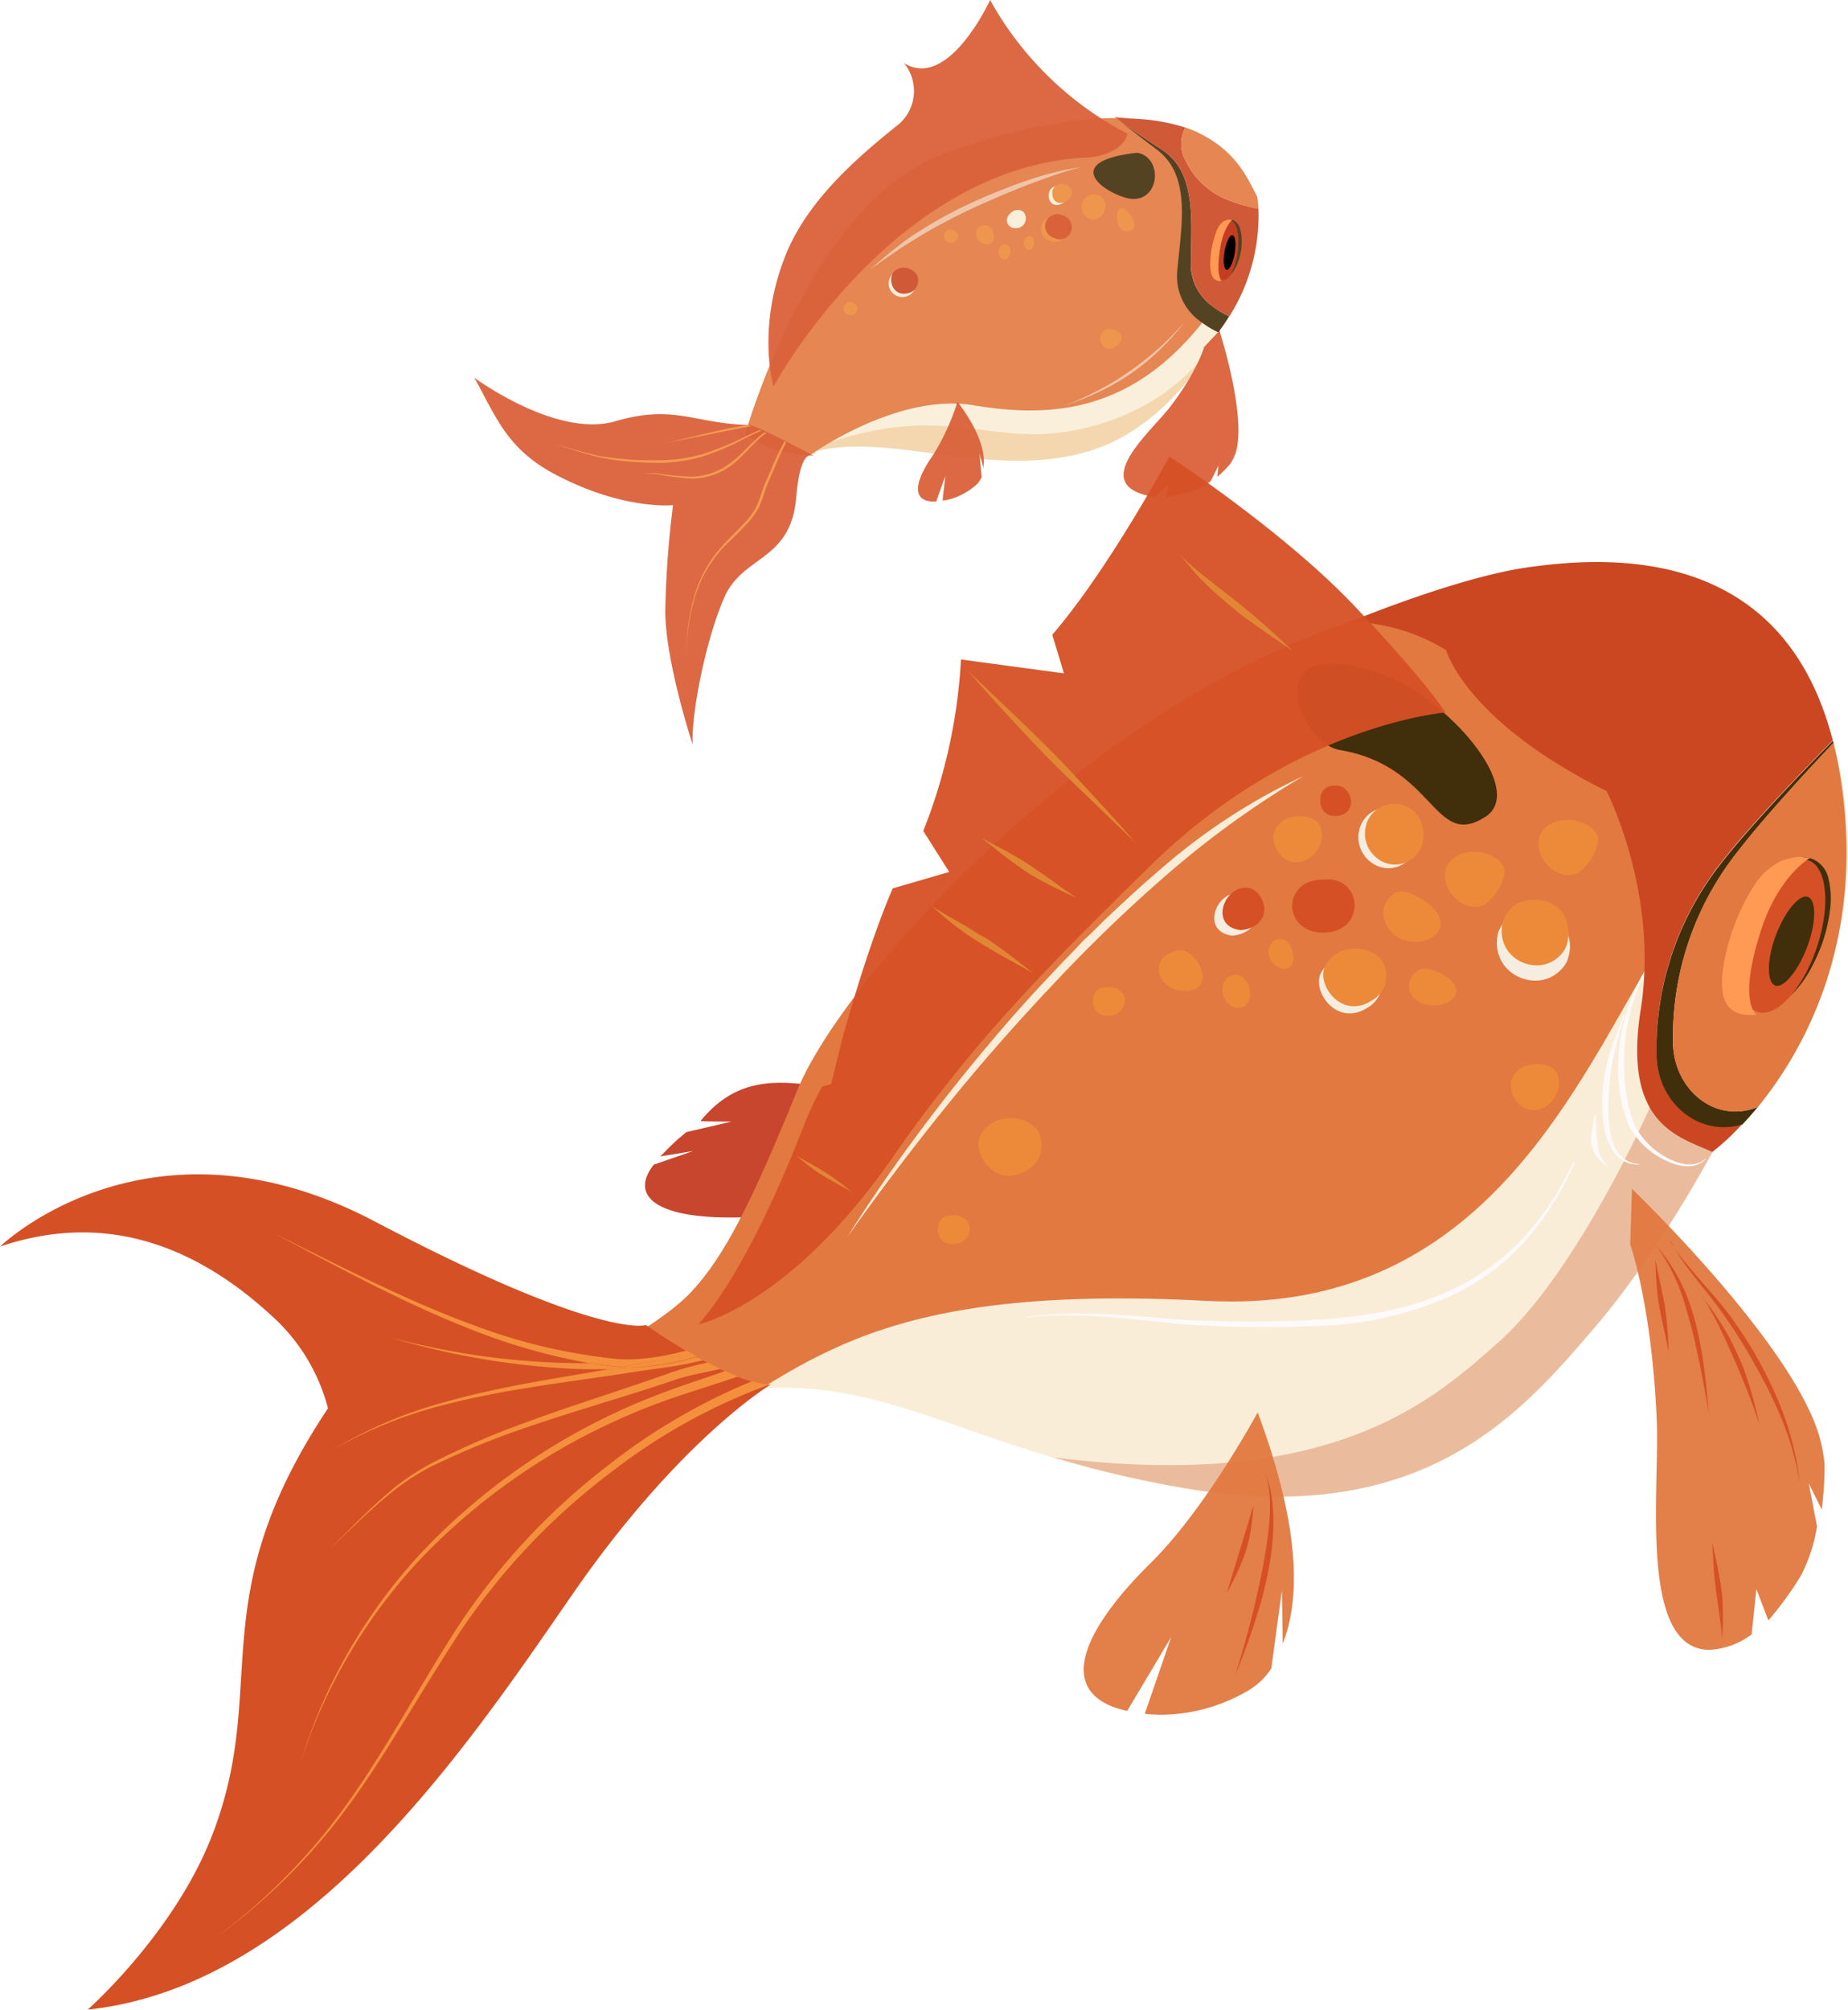 <svg xmlns="http://www.w3.org/2000/svg" viewBox="0 0 239.19 260"><defs><style>.cls-1{isolation:isolate;}.cls-2{fill:#faefdb;}.cls-11,.cls-13,.cls-14,.cls-15,.cls-16,.cls-17,.cls-18,.cls-19,.cls-2,.cls-21,.cls-23,.cls-24,.cls-25,.cls-30,.cls-31,.cls-32,.cls-33{fill-rule:evenodd;}.cls-3{mix-blend-mode:multiply;}.cls-21,.cls-4{fill:#faedd7;}.cls-5{fill:#f4d7ae;}.cls-16,.cls-6{fill:#d05937;}.cls-7{fill:none;}.cls-8{fill:#e58653;}.cls-14,.cls-9{fill:#544323;}.cls-10{opacity:0.95;}.cls-11{fill:#da623b;}.cls-12{fill:#f59b50;}.cls-13,.cls-20{fill:#efc5aa;}.cls-15{fill:#ef964e;}.cls-17{fill:#c43d23;}.cls-19{fill:#ff9a55;}.cls-22{fill:#eabc9d;}.cls-23,.cls-29{fill:#e27940;}.cls-24{fill:#fefafb;}.cls-25{fill:#d65025;}.cls-26{fill:#f4903d;}.cls-27{fill:#cb4721;}.cls-28,.cls-30{fill:#412e0a;}.cls-31{fill:#f5ede0;}.cls-32{fill:#ed8a3a;}.cls-33{fill:#e18635;}</style></defs><g class="cls-1"><g id="图层_2" data-name="图层 2"><g id="图层_1-2" data-name="图层 1"><path class="cls-2" d="M96.35,56.54s9-29.8,26.34-36.14,27.66-5.54,32.45-3.2,6.2,5.59,7.57,8.24c0,0,1.66,8.46-4.8,17.32,0,0-5.84,12.79-17.9,15.87-12.47,3.18-24.83-2.7-34.44-.24,0,0,.85,1-5.38-.24L96,56.08Z"/><g class="cls-3"><path class="cls-4" d="M97.77,57l2.42,1.19.59.11A12.15,12.15,0,0,0,97.77,57Z"/><path class="cls-5" d="M162.71,25.44c-1.37-2.65-2.78-5.9-7.57-8.24a12.82,12.82,0,0,0-1.22-.51c2.93,2,5.68,6.29,6.8,8.32a18.68,18.68,0,0,1-2.81,17.75s-4.19,9.69-18.09,12.76c-12.33,2.73-17.65-4.47-36.36,3.17,2.61.29,2.11-.3,2.11-.3,9.61-2.46,22,3.42,34.44.24,12.06-3.08,17.9-15.87,17.9-15.87C164.37,33.9,162.71,25.44,162.71,25.44Z"/></g><path class="cls-6" d="M144.38,15.16h-.12l.17.13h.09Z"/><path class="cls-6" d="M146.66,15.33l-2.28-.17.14.12C145.26,15.28,146,15.3,146.66,15.33Z"/><path class="cls-7" d="M155.4,42C146.28,53.26,136.08,54.13,126,52.43c-8.9-1.49-18.94,5-21.23,6.53a31.26,31.26,0,0,0,4,.43l32.82.21c14.22-5.4,16.11-14.68,16.35-16.52a12.08,12.08,0,0,1-2.3-1.36Z"/><path class="cls-8" d="M96.35,56.54s0-.07.05-.2l-2.31-1.1Z"/><path class="cls-8" d="M126,52.43c10.13,1.7,20.33.83,29.45-10.48l.18-.23a7.17,7.17,0,0,1-3.21-6.33c.45-5.54,2.07-12.49-2.58-16-2-1.53-3.49-2.67-4.49-3.48-.43-.3-.71-.51-.87-.63-5.66,0-13.11,1.24-22.39,4.63C105.49,26,97.14,53.77,96.4,56.34l3.79,1.81c1.84.37,3.33.62,4.53.81C107,57.38,117.05,50.94,126,52.43Z"/><path class="cls-9" d="M148.18,15.44l-1.52-.11Z"/><path class="cls-6" d="M144.43,15.28c.16.12.44.33.87.63l-.78-.63Z"/><path class="cls-9" d="M157,39.67a6.69,6.69,0,0,1-2.87-5.34c0-5.25.9-11.92-3.66-14.9-2.59-1.7-4.24-2.84-5.19-3.52,1,.81,2.47,1.95,4.49,3.48,4.65,3.51,3,10.46,2.58,16a7.17,7.17,0,0,0,3.21,6.33,12.08,12.08,0,0,0,2.3,1.36l0-.32c.45-.62.86-1.23,1.23-1.84A11.34,11.34,0,0,1,157,39.67Z"/><path class="cls-6" d="M162.87,27a20.33,20.33,0,0,1-3.61-1,10.2,10.2,0,0,1-5.76-5.13,4.42,4.42,0,0,1-.08-4.36,24.47,24.47,0,0,0-5.24-1.06l-1.52-.11c-.68,0-1.4-.05-2.14-.05l.78.63c.95.68,2.6,1.82,5.19,3.52,4.56,3,3.62,9.65,3.66,14.9A6.69,6.69,0,0,0,157,39.67a11.34,11.34,0,0,0,2.12,1.25A24.39,24.39,0,0,0,162.87,27Z"/><path class="cls-8" d="M162.71,25.44c-1.3-2.52-2.66-5.59-6.92-7.9-.21-.12-.43-.23-.65-.34a14.25,14.25,0,0,0-1.72-.7,4.42,4.42,0,0,0,.08,4.36A10.2,10.2,0,0,0,159.26,26a20.33,20.33,0,0,0,3.61,1A12,12,0,0,0,162.71,25.44Z"/><g class="cls-10"><path class="cls-11" d="M100.12,50s15.09-27.95,40-29.6c0,0,4.86.11,5.83-3.09A43,43,0,0,1,128.15,0S122.78,11.76,117,8.16a5.68,5.68,0,0,1-1.13,8.27c-4.77,3.87-11.05,9.21-14,16.12C97.79,42.33,100.12,50,100.12,50Z"/></g><g class="cls-10"><path class="cls-11" d="M157.82,42.73s3.43,10.61,2.21,15.52a5.62,5.62,0,0,1-.81,1.78,14.93,14.93,0,0,1-1.67,1.67l.16-1.46-1,2a8.26,8.26,0,0,1-2.54,1.39,23.85,23.85,0,0,1-3.29.64l.39-1.63-1.78,1.61a6.5,6.5,0,0,1-2.85-.84c-3.87-2.4,2.59-7.89,4.77-10.72,3.57-4.63,4.44-7.79,4.44-7.79l2-2.13Z"/></g><g class="cls-10"><path class="cls-11" d="M123.92,52a29.77,29.77,0,0,1-3.16,6.89c-2.23,3.18-2.89,5.82-.11,6,.16,0,.52,0,.52,0l1.18-3.3L122,64.75l.18,0a6,6,0,0,0,.61-.12,8.49,8.49,0,0,0,3.41-1.77,2.9,2.9,0,0,0,.86-1.15l-.3-3.12.55,2s0-.21,0-.32c.21-2-.68-4.7-3.4-8.33Z"/></g><g class="cls-10"><path class="cls-11" d="M105.22,59s-1.61-1.24-2.16,5.33c-.7,8.36-6.92,7.44-9.33,13s-4.27,15-4.08,19c0,0-3.6-10.94-3.54-17.43a126.63,126.63,0,0,1,1-13.54s-6.49.67-15.29-4c-6.33-3.35-7.67-7.61-10.44-12.5,0,0,10.62,7.87,18.26,5.64s10.14.3,17.35.49c0,0,0-.42,8.24,3.93Z"/></g><path class="cls-7" d="M101.74,57.22c-.89,1.63-1.54,3.42-2.34,5.19-.4.87-.65,1.84-1,2.74a6.69,6.69,0,0,1-.58,1.13,11.69,11.69,0,0,1-1.17,1.48c-1,1.08-2.11,2.06-3.07,3.08a16.17,16.17,0,0,0-3.65,6.39,27.34,27.34,0,0,0-1.12,7.36,27,27,0,0,1,1-7.39,16.35,16.35,0,0,1,3.6-6.52c1-1,2.07-2,3-3.11a11.09,11.09,0,0,0,1.13-1.45A7,7,0,0,0,98.1,65c.37-.9.63-1.87,1-2.74.81-1.77,1.47-3.56,2.39-5.19-.87-.42-1.63-.78-2.29-1.08a9.33,9.33,0,0,0-.78.58c-.78.69-1.47,1.48-2.23,2.23a11.8,11.8,0,0,1-2.51,2,9,9,0,0,1-4.09,1.08,33.46,33.46,0,0,1-4.45-.57,6.42,6.42,0,0,0-1.91,0,6.12,6.12,0,0,1,1.92-.11,36,36,0,0,0,4.43.43,8.9,8.9,0,0,0,4-1.13A12.69,12.69,0,0,0,96,58.63c.77-.75,1.49-1.52,2.28-2.19a7,7,0,0,1,.71-.51l-.48-.22c-.72.33-1.42.66-2.1,1A34.39,34.39,0,0,1,91.12,59a20,20,0,0,1-6.14.82c-1.25,0-2.49-.07-3.72-.17a28.42,28.42,0,0,1-3.67-.55c-.64-.14-1.5-.38-2.37-.64-1.73-.51-3.49-1.1-3.49-1.1s1.77.54,3.52,1c.87.23,1.73.45,2.37.58a27,27,0,0,0,2.92.41c1.46.13,2.95.18,4.44.18A20.11,20.11,0,0,0,91,58.73a38.33,38.33,0,0,0,5.31-2.19c.65-.31,1.31-.62,2-.91l-1.13-.47c-.92.17-1.83.35-2.75.54s-2.06.4-3.07.62l-5.15,1,5.09-1.19c.85-.21,1.7-.41,2.56-.59s1.71-.34,2.57-.49l.27-.05a9,9,0,0,0-1.81-.57c-7.21-.2-7.67-2.07-15.3.17s-18.27-5.64-18.27-5.64c2.78,4.89,4.12,9.15,10.45,12.5,8.8,4.65,15.29,4,15.29,4a126.63,126.63,0,0,0-1,13.54c-.06,6.49,3.54,17.43,3.54,17.43-.19-4,1.67-13.48,4.08-19s8.63-4.65,9.33-13"/><path class="cls-12" d="M91,58.73a20.11,20.11,0,0,1-6.06.81c-1.49,0-3,0-4.44-.18A27,27,0,0,1,77.62,59c-.64-.13-1.5-.35-2.37-.58-1.75-.47-3.52-1-3.52-1s1.76.59,3.49,1.1c.87.26,1.73.5,2.37.64a28.42,28.42,0,0,0,3.67.55c1.23.1,2.47.15,3.72.17A20,20,0,0,0,91.12,59a34.39,34.39,0,0,0,5.31-2.29c.68-.34,1.38-.67,2.1-1l-.18-.08c-.69.29-1.35.6-2,.91A38.33,38.33,0,0,1,91,58.73Z"/><path class="cls-12" d="M98.3,56.44c-.79.67-1.51,1.44-2.28,2.19a12.69,12.69,0,0,1-2.45,1.92,8.9,8.9,0,0,1-4,1.13,36,36,0,0,1-4.43-.43,6.12,6.12,0,0,0-1.92.11,6.42,6.42,0,0,1,1.91,0,33.46,33.46,0,0,0,4.45.57,9,9,0,0,0,4.09-1.08,11.8,11.8,0,0,0,2.51-2c.76-.75,1.45-1.54,2.23-2.23a9.33,9.33,0,0,1,.78-.58L99,55.93A7,7,0,0,0,98.3,56.44Z"/><path class="cls-12" d="M93.9,55.51c-.86.18-1.71.38-2.56.59l-5.09,1.19,5.15-1c1-.22,2-.42,3.07-.62s1.83-.37,2.75-.54L96.74,55l-.27.05C95.61,55.17,94.75,55.33,93.9,55.51Z"/><path class="cls-12" d="M99.13,62.29c-.4.87-.66,1.84-1,2.74a7,7,0,0,1-.56,1.09,11.09,11.09,0,0,1-1.13,1.45c-1,1.09-2.08,2.08-3,3.11a16.35,16.35,0,0,0-3.6,6.52,27,27,0,0,0-1,7.39,27.34,27.34,0,0,1,1.12-7.36,16.17,16.17,0,0,1,3.65-6.39c1-1,2.1-2,3.07-3.08a11.69,11.69,0,0,0,1.17-1.48,6.69,6.69,0,0,0,.58-1.13c.38-.9.63-1.87,1-2.74.8-1.77,1.45-3.56,2.34-5.19l-.22-.12C100.6,58.73,99.94,60.52,99.13,62.29Z"/><path class="cls-13" d="M153.18,41.81a35.32,35.32,0,0,1-4.07,4c-1,.84-2,1.6-3,2.29a36.11,36.11,0,0,1-3.22,2,37.57,37.57,0,0,1-5.18,2.39,36.64,36.64,0,0,0,5.3-2.16,30.78,30.78,0,0,0,3.29-1.94,30,30,0,0,0,3-2.37,33.52,33.52,0,0,0,3.9-4.19Z"/><path class="cls-14" d="M147.21,19.76c-9.19,1-5.29,4.61-1.74,5.76,4.55,1.48,5.38-5.07,1.74-5.76Z"/><path class="cls-15" d="M140.39,25.74a1.5,1.5,0,0,1,2.69,1.05,2.22,2.22,0,0,1-.41,1,1.46,1.46,0,0,1-2.44-.18,1.71,1.71,0,0,1,.16-1.91Z"/><path class="cls-2" d="M135.74,25.15a1.18,1.18,0,0,1,.55-.94c.66-.43,2.09.06,2,1s-1.48,1.79-2.25,1a1.37,1.37,0,0,1-.3-1Z"/><path class="cls-15" d="M136.2,24.89a1.15,1.15,0,0,1,.55-.94c.66-.43,2.09.06,2,1s-1.47,1.78-2.24,1a1.33,1.33,0,0,1-.3-1Z"/><path class="cls-15" d="M142.39,43.72a1.27,1.27,0,0,1,.61-1c.71-.47,2.27.07,2.17,1s-1.61,2-2.45,1a1.49,1.49,0,0,1-.33-1.08Z"/><path class="cls-15" d="M145.22,26.91c-.95-.12-1,3,.61,3,2,0,.5-2.74-.61-3Z"/><path class="cls-15" d="M137,28.22a1.57,1.57,0,1,0-1.14,2.91A1.57,1.57,0,1,0,137,28.22Z"/><path class="cls-11" d="M137.57,27.88a1.57,1.57,0,1,0-1.13,2.91,1.57,1.57,0,1,0,1.13-2.91Z"/><path class="cls-2" d="M132.33,27.33c-1.14-.76-3,1.21-1.37,2.12a1.71,1.71,0,0,0,1,0,1.27,1.27,0,0,0,.39-2.14Z"/><path class="cls-2" d="M115.44,35.53a1.76,1.76,0,0,0,1.71,2.86,1.72,1.72,0,0,0,1-.59c1.14-1.67-.49-2.81-1.62-2.74a2,2,0,0,0-1.11.47Z"/><path class="cls-16" d="M115.76,35.09c-.9.78-.34,3.34,1.71,2.86a1.67,1.67,0,0,0,1-.59c1.13-1.67-.49-2.8-1.62-2.73a2,2,0,0,0-1.11.46Z"/><path class="cls-15" d="M130.26,31.65c-1-.25-1.43,1.49-.49,1.88s1.46-1.63.49-1.88Z"/><path class="cls-15" d="M127.73,29.17c-1.9-.22-1.83,2.19-.08,2.45,1.43.21,1.15-2.33.08-2.45Z"/><path class="cls-15" d="M123.14,29.7c-.78-.23-1.37,1.08-.62,1.54,1.22.73,2.27-1.12.62-1.54Z"/><path class="cls-15" d="M110.14,39.08c-.78-.23-1.36,1.09-.61,1.54,1.22.73,2.27-1.12.61-1.54Z"/><path class="cls-15" d="M133,30.61c-1,.5-.28,2.09.46,1.68a1.28,1.28,0,0,0,.29-1.4.55.55,0,0,0-.75-.28Z"/><path class="cls-14" d="M158.9,29c.52-.11.71.27.81.8a6.32,6.32,0,0,1,.06,1.41c0,.32-.05.65-.08,1l-.06.65c0,.36-.06.7-.11,1a4.85,4.85,0,0,1-.39,1.44,2.51,2.51,0,0,1-.61.82,2.71,2.71,0,0,0,1-.87A5.74,5.74,0,0,0,160.2,34c.11-.3.22-.64.32-1,0-.22.1-.45.13-.69a7.55,7.55,0,0,0,.07-1.06,5.66,5.66,0,0,0-.21-1.63,1.72,1.72,0,0,0-.8-1.09,1.17,1.17,0,0,0-1,0,.27.27,0,1,0,.15.52Z"/><path class="cls-17" d="M159.33,28.57c.77.13,1.15,2,.86,4.08s-1.15,3.73-1.92,3.6-1.15-2-.86-4.09,1.16-3.73,1.92-3.59Z"/><path class="cls-18" d="M159.54,30.44c.36.08.48,1.15.26,2.38s-.69,2.17-1.05,2.09-.48-1.14-.26-2.38.69-2.17,1-2.09Z"/><path class="cls-19" d="M159.49,28.46l-.43-.06a2.9,2.9,0,0,0-.63.2,2.54,2.54,0,0,0-.91,1.14,12.4,12.4,0,0,0-.88,4.36c0,2.17.82,2.31,1.48,2.25,0,0-.79-.61-.18-4.29.44-2.69,1.55-3.6,1.55-3.6Z"/><path class="cls-20" d="M140,21.6c-1.24.31-2.46.69-3.67,1.11s-2.4.86-3.59,1.31c-2.37.94-4.72,1.94-7,3A71.26,71.26,0,0,0,119,30.6c-2.19,1.3-4.28,2.77-6.37,4.25,1-.86,1.94-1.68,2.94-2.48s2-1.56,3.12-2.26a54.79,54.79,0,0,1,6.75-3.73,73.57,73.57,0,0,1,7.14-2.9A41,41,0,0,1,140,21.6Z"/><g class="cls-10"><path class="cls-17" d="M144.7,139.81s-30.7,16.68-46.62,17.6c-12.94.75-16.81-2.5-13.45-6.74,0,0,5.08-1.75,5.08-1.75l-4.26.69c.7-.65,1.45-1.51,2.39-2.31l1-.83,5.83-1.36s-4,0-4-.08c5-6.12,10.67-5.27,17.5-4.16,9,1.46,28.71,1,36.47-1.06Z"/></g><path class="cls-21" d="M235.84,91.6s13.21,30.24-12.87,55c0,0-7.25,14.33-16.6,25.21s-22,26-52.93,20.78-40.39-17.15-63.32-11.61c0,0-22.1,10.58-24.73,3.49s16.27-9,24.92-15.43c5.13-3.79,10.89-17.34,16.88-32.23s36.94-47.91,71.43-57.65,46-2,53.78,14.8Z"/><path class="cls-22" d="M193.93,173.67c-8.16,7.21-21.31,19.48-57.57,14.88a141.49,141.49,0,0,0,17.08,4c30.94,5.25,43.58-9.9,52.93-20.78,8-9.35,14.52-21.24,16.18-24.41-.39-4.29-6-12.41-6-12.41C218.13,133.81,206,163,193.93,173.67Z"/><path class="cls-23" d="M227.55,80.93c3.46,4-7.36,32-15.49,46.13-9.92,17.26-22.75,43-55.87,41.24C113.78,166.09,105,176,88.94,185.72c0,0-19.18,9.06-21.81,2.06s16-13.92,22.28-20.57c4.33-4.62,7.79-11.45,13.77-26.13s38.19-50.19,72.37-60.81c22-6.83,41-9.87,52,.66Z"/><path class="cls-24" d="M203.65,150.33c-3.9,8.29-9.14,13.31-15.32,16.33-5,2.43-10.54,3.53-16.52,4a155.42,155.42,0,0,1-17.2.16c-3.16-.08-7.89-.72-13.12-.85a56.56,56.56,0,0,0-8.76.41h0v.07h0a57.16,57.16,0,0,1,8.75-.17c5.22.25,10,1,13.11,1.14a144.68,144.68,0,0,0,17.28.06,44.24,44.24,0,0,0,16.75-4.22c6.21-3.15,11.42-8.37,15.2-16.84l0-.08-.16-.08,0,.08Z"/><path class="cls-24" d="M212.57,126.16a25.32,25.32,0,0,0-3,9.6,22.54,22.54,0,0,0,.17,6.09,18.62,18.62,0,0,0,1.15,3.92,10.53,10.53,0,0,0,5.4,4.67c1.69.64,3.39.67,4.51-.48l0,0-.05-.05,0,0c-1.14,1-2.76.89-4.33.19a9.94,9.94,0,0,1-4.88-4.59,19.52,19.52,0,0,1-1-3.8,24.69,24.69,0,0,1-.29-5.9,26,26,0,0,1,2.47-9.57l0-.08-.16-.08,0,.08Z"/><path class="cls-24" d="M210.12,131.45c-.17.38-.32.76-.47,1.15-.33.89-.62,1.81-1,2.7a25.31,25.31,0,0,0-1.24,6.28,17.29,17.29,0,0,0,.23,4.28c.51,2.75,1.85,4.87,4.52,4.8h0v-.07h0c-2.51-.15-3.54-2.23-3.87-4.83a22.67,22.67,0,0,1-.07-4.13,30.09,30.09,0,0,1,.91-6.17c.26-.91.48-1.85.74-2.77q.17-.6.36-1.17l0-.08-.17-.07,0,.08Z"/><path class="cls-24" d="M206.42,144.34a22.62,22.62,0,0,0-.43,2.55,4.77,4.77,0,0,0,0,1.07,2.83,2.83,0,0,0,.17.71,3.88,3.88,0,0,0,1.95,2.19l0,0,0-.06,0,0a3.77,3.77,0,0,1-1.27-2.32q-.06-.31-.09-.63c0-.31-.08-.63-.1-1-.06-.83-.09-1.69-.12-2.54v-.09h-.18v.09Z"/><path class="cls-25" d="M99.8,179.1S88,186.12,74,206.4,39.56,257,11.35,260c0,0,11.2-9.87,16.1-22.54C35,218,25.9,207.07,42.45,182.2a24.3,24.3,0,0,0-7.32-12c-9.39-8.63-21.07-13.68-35.13-8.92,0,0,19.21-18.66,48.51-3.25s35.09,13.4,35.09,13.4,11,7.77,16.2,7.72Z"/><path class="cls-26" d="M79.82,176.82c-1.11-.12-2.21-.27-3.31-.45h-.74A97.22,97.22,0,0,1,50.41,173a98.06,98.06,0,0,0,25.36,4.15c1,0,2.06,0,3.09,0l1.46-.26Z"/><path class="cls-26" d="M89,175.88l-.74.21a32.62,32.62,0,0,1-4.15.69l-1.17.09c-1.33.13-2.67.21-4,.25-7,1.21-14.19,2.27-21,4.18a57.33,57.33,0,0,0-15,6.33,57.35,57.35,0,0,1,15.06-6c7.83-2,16-2.86,24-4.12,1.9-.3,3.88-.53,5.82-.86.84-.15,1.68-.31,2.5-.51A7.3,7.3,0,0,0,91,176l-.73-.4C89.83,175.67,89.39,175.78,89,175.88Z"/><path class="cls-26" d="M89,175.88c.44-.1.88-.21,1.31-.33l-.09-.06Z"/><path class="cls-26" d="M80.32,176.86l-1.46.26c1.36,0,2.7-.12,4-.25A19.94,19.94,0,0,1,80.32,176.86Z"/><path class="cls-26" d="M68,184.05a102.4,102.4,0,0,0-12.4,5.4,30.46,30.46,0,0,0-5.6,3.91c-2.6,2.24-5,4.79-7.37,7.08,2.42-2.24,4.86-4.73,7.51-6.91a30,30,0,0,1,5.62-3.77,103.79,103.79,0,0,1,12.46-5.11c6.38-2.2,12.9-4,19.29-6.18,1.83-.61,3.83-.92,5.76-1.37-.54-.26-1.09-.54-1.63-.82a39.75,39.75,0,0,0-4.48,1.19C80.79,179.76,74.3,181.72,68,184.05Z"/><path class="cls-26" d="M80.82,182.24A82.86,82.86,0,0,0,54.7,200.71,70,70,0,0,0,38.81,228.3a69.79,69.79,0,0,1,16.24-27.25,82,82,0,0,1,26.17-17.91c1.67-.74,3.36-1.38,5.07-2,3.07-1.08,6.17-2,9.25-3.06-.55-.21-1.1-.45-1.66-.7-2.65.92-5.32,1.78-7.95,2.76C84.21,180.79,82.5,181.47,80.82,182.24Z"/><path class="cls-26" d="M78.56,189.7a86.07,86.07,0,0,0-19.5,21.07c-6.44,10.14-10.53,18.2-16.54,25.8a78.16,78.16,0,0,1-14.66,14.16,78.12,78.12,0,0,0,14.85-14c6.1-7.54,10.28-15.56,16.85-25.63a85.24,85.24,0,0,1,19.56-20.65,75.8,75.8,0,0,1,20.55-11.35,9.43,9.43,0,0,1-2.35-.39A78.48,78.48,0,0,0,78.56,189.7Z"/><path class="cls-26" d="M88.83,174.73l-.06,0c-.29.1-.57.19-.84.26Z"/><path class="cls-26" d="M83.94,175.7a21.34,21.34,0,0,1-4,.13,73.19,73.19,0,0,1-18.53-4.34c-9-3.28-17.65-7.83-26.11-12,8.38,4.38,16.94,9.12,25.9,12.59a77.83,77.83,0,0,0,15.33,4.32,56.14,56.14,0,0,0,9.66-1C85.45,175.49,84.7,175.61,83.94,175.7Z"/><path class="cls-26" d="M80.32,176.86l1.48-.26c1.62-.3,3.3-.54,5-.84.95-.18,1.89-.37,2.81-.6l-.74-.43-.9.22h0l-.7.17-1.06.23a56.14,56.14,0,0,1-9.66,1c1.1.18,2.2.33,3.31.45Z"/><path class="cls-26" d="M87.93,175l-.7.17.7-.17Z"/><path class="cls-26" d="M86.17,175.35l1.06-.23Z"/><path class="cls-26" d="M84.06,176.78a32.62,32.62,0,0,0,4.15-.69l.74-.21a47,47,0,0,1-6.06,1Z"/><path class="cls-26" d="M81.8,176.6l-1.48.26a19.94,19.94,0,0,0,2.57,0,47,47,0,0,0,6.06-1l1.22-.39-.6-.33c-.92.23-1.86.42-2.81.6C85.1,176.06,83.42,176.3,81.8,176.6Z"/><path class="cls-27" d="M214.41,136.6A38.82,38.82,0,0,1,221,114.05c3-4.62,10.89-12.86,16.22-18.26-6.32-24.5-27.57-24.14-39.73-22.35-9.23,1.36-23.12,7.16-23.12,7.16s1.49-.4,5.28.46a24,24,0,0,1,7.54,3.07s2.43,9.11,20.75,18.22c0,0,6.81,13.22,4.42,28.28s5.14,16.47,9.27,18.41a31.4,31.4,0,0,0,3.88-3.62C219.87,147.12,214.57,142.59,214.41,136.6Z"/><path class="cls-28" d="M216.54,135a38.57,38.57,0,0,1,6.16-21.72c2.74-4.32,9.68-11.93,14.61-17.14,0-.1-.05-.2-.07-.3-5.33,5.4-13.19,13.64-16.22,18.26a38.82,38.82,0,0,0-6.61,22.55c.16,6,5.46,10.52,11.12,8.82.62-.66,1.29-1.41,2-2.26C222,145.44,216.68,141,216.54,135Z"/><path class="cls-29" d="M238.49,102.46a54.47,54.47,0,0,0-1.18-6.37c-4.93,5.21-11.87,12.82-14.61,17.14A38.57,38.57,0,0,0,216.54,135c.14,6,5.48,10.49,11,8.21C233.34,136.07,241.05,122.55,238.49,102.46Z"/><path class="cls-30" d="M181.07,88.14C179,87,168.89,83.32,168,88.68c-.56,3.43,2.51,7.86,5.4,8.35,12.4,2.07,12.12,12.92,18.82,8.67,4.92-3.12-2.87-13.12-11.16-17.56Z"/><g class="cls-10"><path class="cls-23" d="M162.76,182.77S156.1,195.13,149,202.15c-8.5,8.37-12.24,16.18-4.56,18.81.44.15,1.45.4,1.45.4l5.69-9.55-3.41,9.92.51.05c.61.05,1.22.07,1.82.07a22.58,22.58,0,0,0,10.83-3,9,9,0,0,0,3.22-3l1.37-10.1.11,6.89s.25-.65.36-1c2-6.1,1.45-15.37-3.6-28.88Z"/></g><g id="SVGID" class="cls-10"><path class="cls-25" d="M187.08,92.19S185,88.65,175.36,78.45c-9.25-9.77-24-19.39-24-19.39s-7.89,14.64-15.16,23.06l1.51,5-13.33-1.8a70.09,70.09,0,0,1-4.88,22.19l3.36,5.3-7.3,2.12s-2.84,6.14-6.54,19.47l-1.45,5.86-1.15.3a43.58,43.58,0,0,0-2.39,5.09c-7.78,20.07-13.68,25.7-13.68,25.7s11.86-2.4,25.25-21.71c10.35-14.92,20.24-24.85,33.35-37.69,18.63-18.25,38.17-19.77,38.17-19.77Z"/></g><path class="cls-30" d="M232,111.76c2.11-.39,3.05.62,3.37,2.21a11.81,11.81,0,0,1-.07,3.87c-.14.86-.33,1.76-.54,2.63-.15.6-.3,1.18-.47,1.75a26.66,26.66,0,0,1-.86,2.61,12,12,0,0,1-2.12,3.81,9.09,9.09,0,0,1-2.51,2,9.77,9.77,0,0,0,3.48-2.35,14.6,14.6,0,0,0,2.23-3.21,22.9,22.9,0,0,0,1.2-2.65c.22-.58.41-1.19.58-1.8a19.4,19.4,0,0,0,.55-2.75,11.22,11.22,0,0,0-.17-4.19,3.56,3.56,0,0,0-2.13-2.58,4.55,4.55,0,0,0-2.71,0c-.24,0-.4.24-.35.43a.43.43,0,0,0,.52.25Z"/><path class="cls-25" d="M233.68,111.22c2.56.34,3.34,5.06,1.74,10.52s-5,9.61-7.52,9.27-3.33-5.06-1.74-10.53,5-9.61,7.52-9.26Z"/><path class="cls-30" d="M233.86,116c1.2.21,1.28,3,.18,6.14s-3,5.6-4.15,5.4-1.28-3-.18-6.14,3-5.6,4.15-5.4Z"/><path class="cls-19" d="M234.26,111l-1.47-.16a12.91,12.91,0,0,0-2.18.52,8.54,8.54,0,0,0-3.39,2.94A27.78,27.78,0,0,0,223,125.48c-.78,5.59,2.12,6,4.34,5.8,0,0-2.47-1.57.62-11,2.27-7,6.3-9.28,6.3-9.28Z"/><path class="cls-25" d="M172.53,101.66c-2.28,0-2.23,4,.31,3.92,3.26-.16,2.18-4.36-.31-3.92Z"/><path class="cls-31" d="M176,107.11a3.78,3.78,0,0,1,7.21,0,4.9,4.9,0,0,1,0,2.68,3.69,3.69,0,0,1-5.84,1.7,4,4,0,0,1-1.35-4.42Z"/><path class="cls-32" d="M176.84,106.64a3.78,3.78,0,0,1,7.21,0,4.8,4.8,0,0,1,0,2.68,3.68,3.68,0,0,1-5.83,1.7,4,4,0,0,1-1.35-4.42Z"/><path class="cls-32" d="M165,109.31a2.73,2.73,0,0,1,.45-2.58c1.15-1.52,4.93-1.65,5.52.47.67,2.39-1.84,5.26-4.38,4.08a3.35,3.35,0,0,1-1.59-2Z"/><path class="cls-32" d="M195.71,141.37a2.73,2.73,0,0,1,.45-2.58c1.15-1.52,4.93-1.65,5.52.46.67,2.4-1.84,5.27-4.38,4.09a3.35,3.35,0,0,1-1.59-2Z"/><path class="cls-32" d="M185.72,121c2.07-1.91-.59-4.32-2.82-5.25a3.13,3.13,0,0,0-2.1-.32,3,3,0,0,0-1.76,2.89,4,4,0,0,0,4.31,3.5,3.81,3.81,0,0,0,2.37-.82Z"/><path class="cls-32" d="M187.84,129.39c1.77-1.48-.38-3.18-2.21-3.81a2.86,2.86,0,0,0-1.73-.18,2.41,2.41,0,0,0-1.55,2.2c.2,1.83,1.89,2.59,3.49,2.47a3.75,3.75,0,0,0,2-.68Z"/><path class="cls-32" d="M192.29,117c-3.4,1.74-7.34-3.74-4-6.07,2.55-1.78,6.7,0,6.45,2a6.51,6.51,0,0,1-2.46,4Z"/><path class="cls-32" d="M204.4,112.88c-3.4,1.75-7.34-3.74-4-6.07,2.55-1.78,6.7,0,6.45,2a6.55,6.55,0,0,1-2.46,4Z"/><path class="cls-31" d="M196,118.09a5.07,5.07,0,0,0-2.12,2.65c-1.22,5.69,6.06,8.37,8.83,3.85A5.05,5.05,0,0,0,203,121c-.66-3.23-4.53-4-7-2.89Z"/><path class="cls-32" d="M196.42,116.88a4.59,4.59,0,0,0-1.94,2.42c-1.11,5.19,5.53,7.64,8.06,3.52a4.64,4.64,0,0,0,.3-3.3c-.6-3-4.13-3.69-6.42-2.64Z"/><path class="cls-25" d="M171.29,113.8c-5.46-.06-5.3,6.92,0,6.86,5.67-.06,5.09-7.43,0-6.86Z"/><path class="cls-31" d="M160.64,115.61c-3.07-.66-5.41,4.85-1.18,5.44a4.14,4.14,0,0,0,2.13-.72c2-1.63.54-4.4-1-4.72Z"/><path class="cls-25" d="M161.71,114.9c-3.07-.67-5.41,4.85-1.18,5.44a4.07,4.07,0,0,0,2.13-.73c2-1.63.54-4.39-.95-4.71Z"/><path class="cls-31" d="M171,125.84c-1.29,2.3,2,7.12,6,4.53a3.76,3.76,0,0,0,1.69-2C179.78,124,175.36,123,173,124a4.51,4.51,0,0,0-2,1.82Z"/><path class="cls-32" d="M171.56,124.92c-1.3,2.3,2,7.11,6,4.52a3.74,3.74,0,0,0,1.7-2c1.05-4.33-3.37-5.37-5.73-4.34a4.42,4.42,0,0,0-2,1.83Z"/><path class="cls-32" d="M126.94,146.85c-1.3,2.3,2,7.12,6,4.53a3.77,3.77,0,0,0,1.7-2c1.05-4.33-3.37-5.38-5.73-4.34a4.46,4.46,0,0,0-2,1.82Z"/><path class="cls-32" d="M159.78,126.13c-2.39.29-1.85,4.19.49,4.26s1.8-4.51-.49-4.26Z"/><path class="cls-32" d="M152.32,123c-4.25,1-2.11,5.94,1.85,5.1,3.23-.69.54-5.69-1.85-5.1Z"/><path class="cls-32" d="M142.91,127.73c-1.86.14-2,3.31,0,3.65,3.21.54,3.93-4.08,0-3.65Z"/><path class="cls-32" d="M122.83,157.26c-1.87.14-2,3.31,0,3.65,3.22.54,3.94-4.08,0-3.65Z"/><path class="cls-32" d="M164.75,121.84c-1.79,1.85,1.11,4.53,2.36,3.1.67-.76.14-2.58-.53-3.1a1.3,1.3,0,0,0-1.83,0Z"/><path class="cls-33" d="M125.31,86.81c.51.63,2.52,2.93,5.18,5.81,1.62,1.75,3.47,3.73,5.36,5.65,1.1,1.13,2.24,2.22,3.33,3.27,4.21,4.07,7.76,7.39,7.82,7.58-.05-.19-3.28-3.83-7.28-8.11-1-1.11-2.1-2.26-3.21-3.39-1.9-1.92-3.84-3.79-5.56-5.45-2.83-2.71-5.08-4.78-5.64-5.36Z"/><path class="cls-33" d="M167.41,84.31c-.74-.72-1.88-1.78-3.23-3-1-.9-2.15-1.88-3.33-2.85-.9-.74-1.84-1.46-2.74-2.16-1.57-1.22-3-2.34-4.08-3.29a11.42,11.42,0,0,1-1.36-1.38A33.29,33.29,0,0,0,158,77.32c.58.51,1.18,1,1.79,1.52s1.23,1,1.85,1.42c2.33,1.7,4.53,3.14,5.74,4Z"/><path class="cls-33" d="M127.19,108.54c1,.74,1.87,1.5,2.84,2.23s1.92,1.44,2.93,2.1c.6.39,1.23.74,1.87,1.09,1.48.81,3,1.53,4.55,2.22-1.47-.94-2.84-2-4.26-3-1-.65-1.89-1.31-2.87-1.91-1.65-1-3.36-1.86-5.06-2.78Z"/><path class="cls-33" d="M120.48,117.11a44.61,44.61,0,0,0,5,4c1.05.71,2.15,1.35,3.25,2,1.67,1,3.35,1.82,5,2.83q-2.43-2-5.07-3.86c-.52-.36-1-.71-1.58-1s-1.09-.66-1.64-1c-1.66-1-3.33-1.85-4.9-2.9Z"/><path class="cls-33" d="M103,149.41a25.16,25.16,0,0,0,2.79,2.22c.59.4,1.2.75,1.82,1.1.93.54,1.87,1,2.77,1.59-.91-.76-1.85-1.48-2.83-2.16-.3-.2-.59-.4-.89-.58l-.91-.55c-.93-.53-1.87-1-2.75-1.62Z"/><g class="cls-10"><path class="cls-23" d="M211.22,153.8s19.25,18.44,23.83,30.72a19.44,19.44,0,0,1,1.11,4.94,44.15,44.15,0,0,1-.37,5.83l-1.68-3.37,1.07,5.56a21,21,0,0,1-2.1,6.4,44,44,0,0,1-4.2,5.77l-1.55-4.08-.61,5.88a9.85,9.85,0,0,1-5.5,2c-9.12-.06-6.41-20.54-6.78-29.59C213.83,169,211,161,211,161l.23-7.22Z"/></g><path class="cls-25" d="M216.2,160.54a27.53,27.53,0,0,0,2,3.18c1.73,2.37,3.73,4.6,5.33,7,1.3,1.88,2.54,3.89,3.7,6a59.24,59.24,0,0,1,3.13,6.28,38.13,38.13,0,0,1,2.61,9,38.8,38.8,0,0,0-3.06-11.35,51.45,51.45,0,0,0-3.25-6.31c-.82-1.36-1.71-2.67-2.61-3.93-1.71-2.34-3.81-4.49-5.67-6.78a28,28,0,0,1-2.21-3Z"/><path class="cls-25" d="M220.38,167.77a52.82,52.82,0,0,1,3.33,6.42c.59,1.31,1.18,2.62,1.73,4,.82,2,1.61,4,2.3,6.1a62.38,62.38,0,0,0-1.68-6.14c-.29-.87-.61-1.72-1-2.56s-.76-1.66-1.19-2.47a39.71,39.71,0,0,0-3.52-5.31Z"/><path class="cls-25" d="M214.3,161.05a24.91,24.91,0,0,1,3.94,8.29c.53,1.75,1,3.56,1.38,5.36.62,2.83,1.13,5.64,1.57,8.2-.26-2.6-.48-5.46-1-8.32a37.35,37.35,0,0,0-1.33-5.45,22.77,22.77,0,0,0-4.59-8.08Z"/><path class="cls-25" d="M214.27,163a43.53,43.53,0,0,0,.31,4.84c.13.95.32,1.9.51,2.85.29,1.42.64,2.82.87,4.26,0-1.42-.11-2.83-.26-4.24-.07-.6-.13-1.2-.23-1.8-.17-1-.39-2-.59-2.95s-.44-2-.61-3Z"/><path class="cls-25" d="M221.62,199.52c.09,1.69.16,3.36.34,5,.1,1,.25,2,.39,3,.21,1.49.45,3,.54,4.49a36.39,36.39,0,0,0,.07-4.43c0-.63-.07-1.26-.15-1.89-.13-1-.33-2.07-.53-3.1s-.45-2.05-.66-3.09Z"/><path class="cls-25" d="M163.84,190.72c.88,2.84.56,6.61-.12,10.53-.35,2.07-.8,4.19-1.29,6.24-.84,3.53-1.78,6.84-2.56,9.25a91.13,91.13,0,0,0,3.22-9.08,48.72,48.72,0,0,0,1.39-6.29c.57-4,.45-7.84-.64-10.65Z"/><path class="cls-25" d="M162.25,194.75l-3.47,11.38c.66-1.23,1.3-2.48,1.84-3.78.23-.55.45-1.11.63-1.69s.33-1.15.46-1.74a34.46,34.46,0,0,0,.54-4.17Z"/><path class="cls-4" d="M168.68,100.42a121.14,121.14,0,0,0-17.13,12.29,196.3,196.3,0,0,0-15.22,14.62q-7.28,7.67-13.92,15.89t-12.77,16.87c3.75-6,7.84-11.75,12.17-17.34,2.16-2.8,4.4-5.54,6.68-8.24s4.63-5.34,7.06-7.91l1.82-1.94,1.85-1.9.92-1,1-.93L143,119c2.57-2.44,5.17-4.84,7.88-7.12A77.93,77.93,0,0,1,168.68,100.42Z"/></g></g></g></svg>